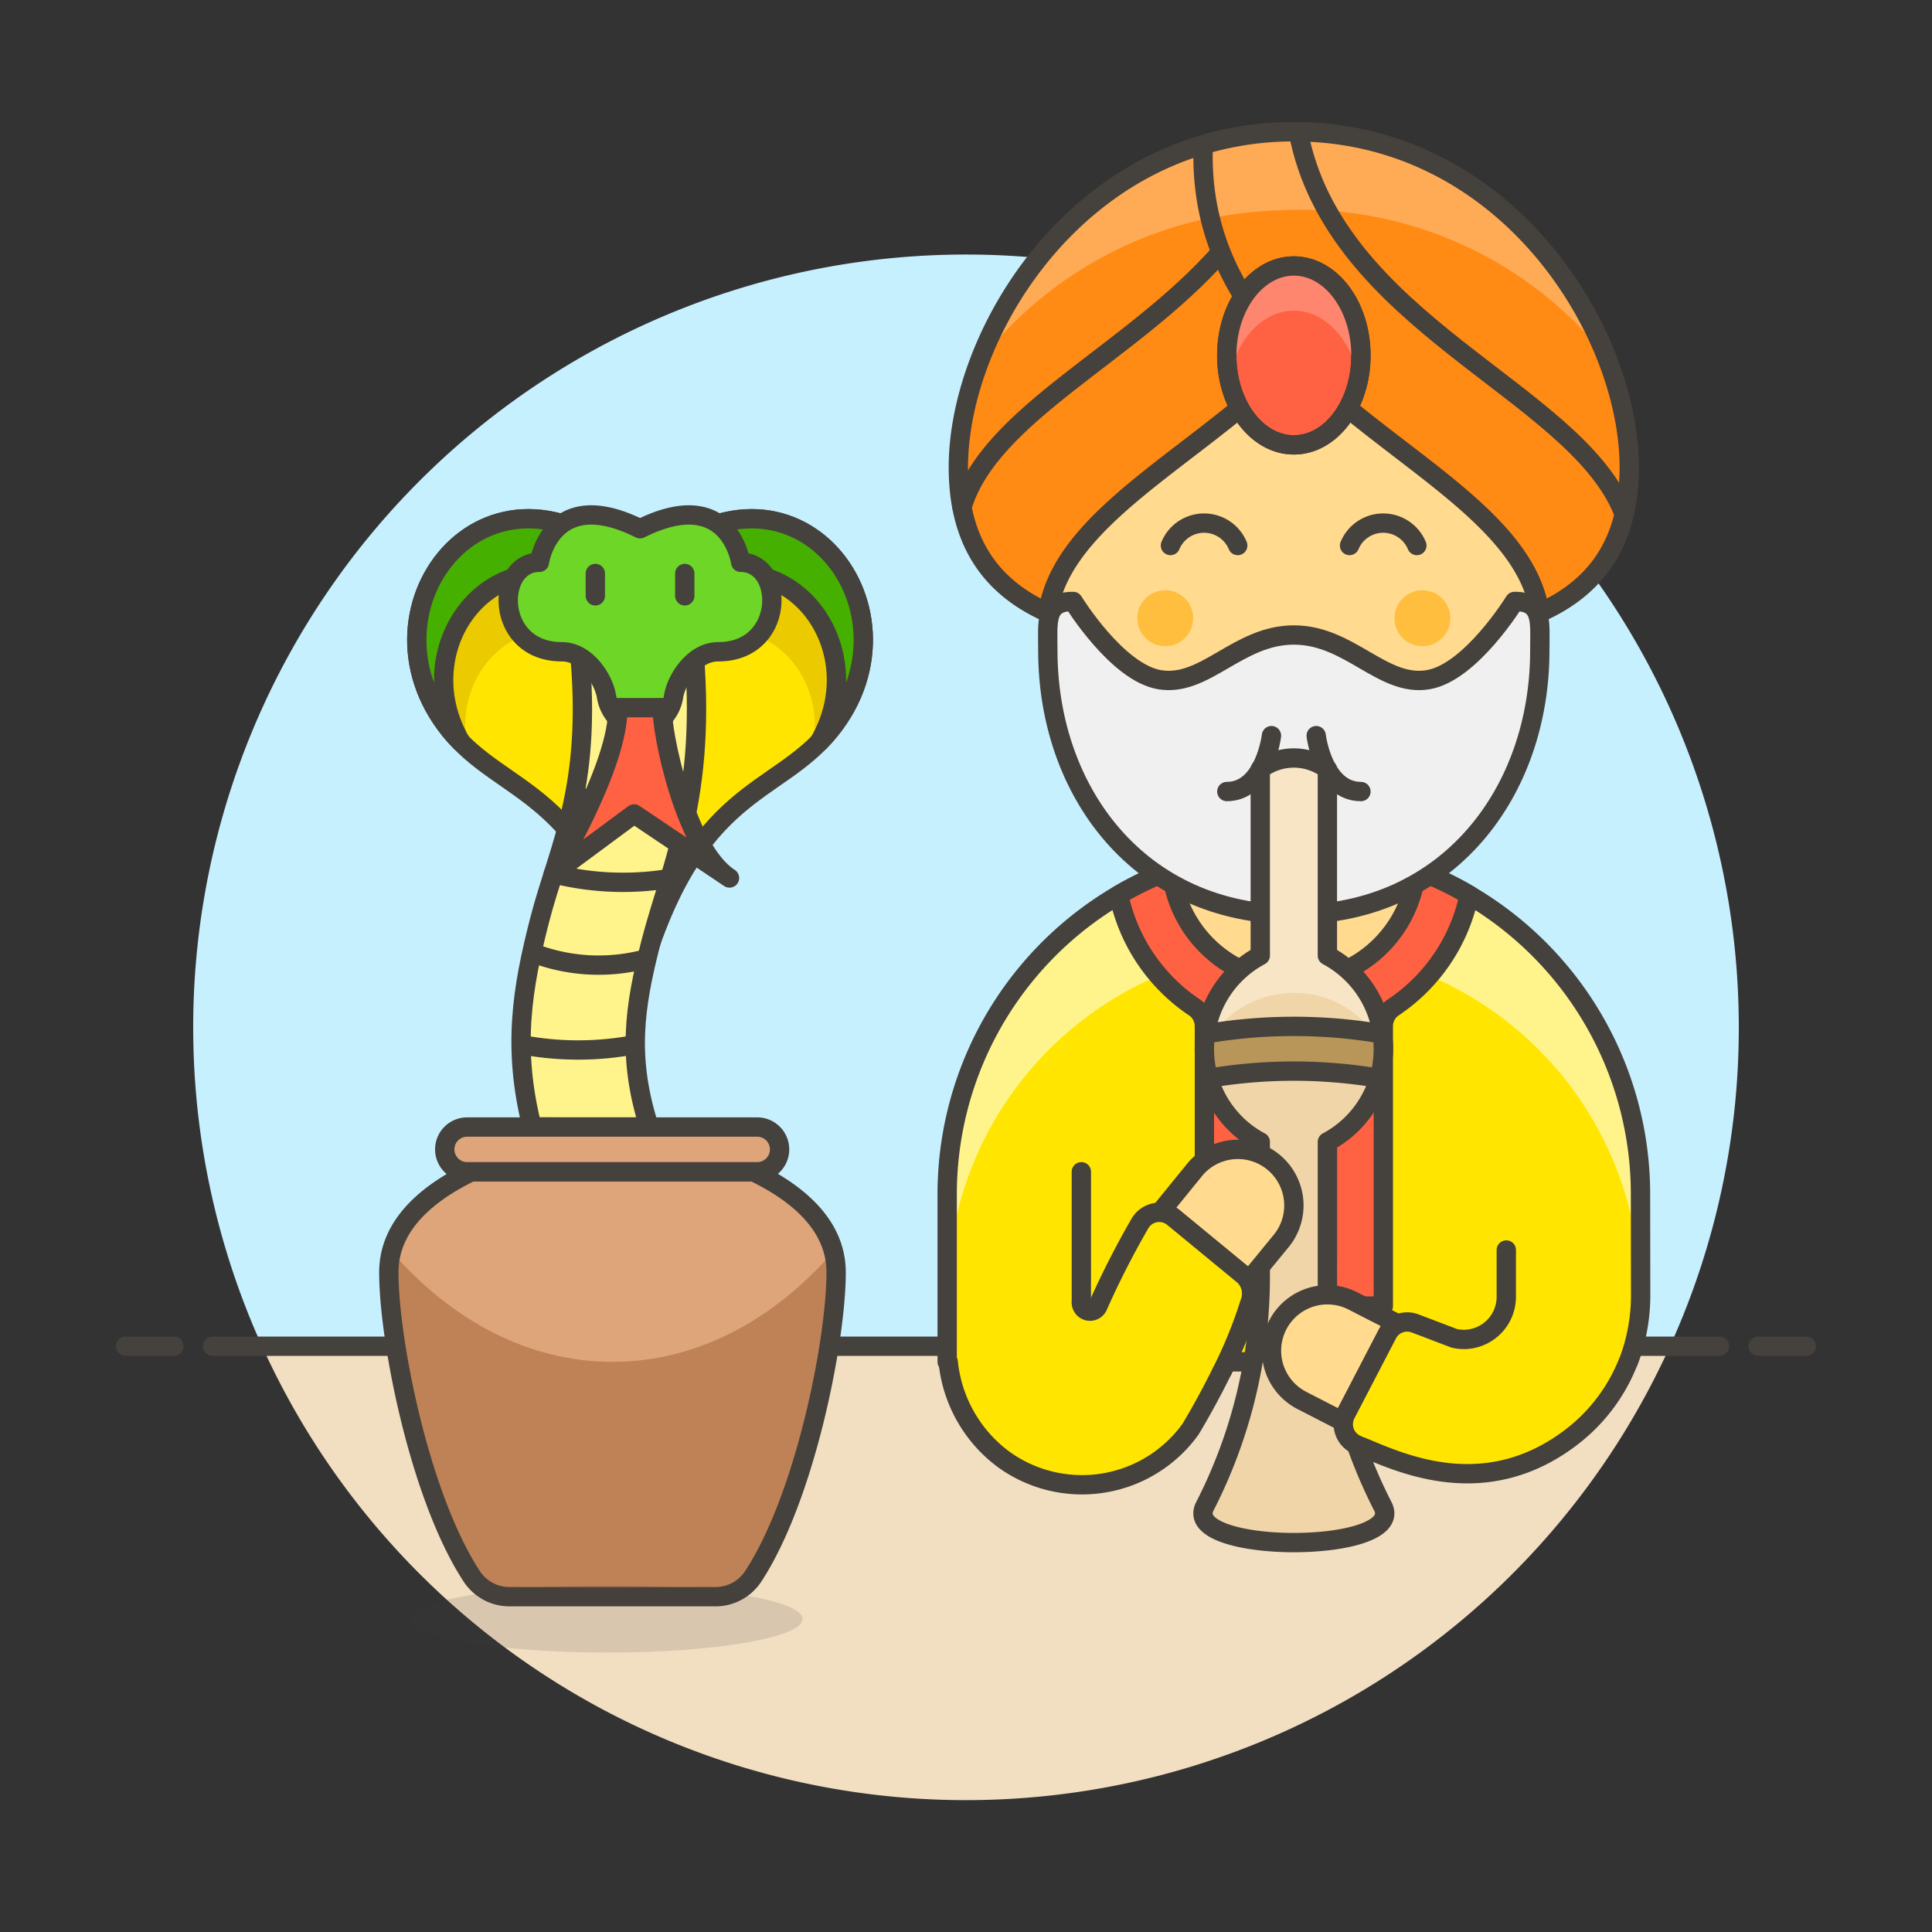 <svg xmlns="http://www.w3.org/2000/svg" viewBox="0 0 100 100"><rect x="0" y="0" width="100" height="100" fill="#333333" stroke="none"/><g class="nc-icon-wrapper"><defs/><path class="a" d="M90 53.18a40 40 0 1 0-76.436 16.5h72.873A39.829 39.829 0 0 0 90 53.18z" style="" fill="#c7f0ff"/><path class="b" d="M13.565 69.68a40 40 0 0 0 72.872 0z" style="" fill="#f2dfc2"/><path class="c" d="M11.001 69.68h78" fill="none" stroke="#45413c" stroke-linejoin="round" stroke-linecap="round"/><path class="c" d="M6.501 69.68h2.5" fill="none" stroke="#45413c" stroke-linejoin="round" stroke-linecap="round"/><path class="c" d="M91.001 69.68h2.5" fill="none" stroke="#45413c" stroke-linejoin="round" stroke-linecap="round"/><g><path class="d" d="M84.912 61.808a17.943 17.943 0 1 0-35.886 0v8.682h.053a7.174 7.174 0 0 0 2.867 5.047 6.922 6.922 0 0 0 9.674-1.56s.966-1.581 1.866-3.487h7.575l-1.4 2.7a1.159 1.159 0 0 0 .615 1.616c1.723.656 6.312 3.16 11-.375a9.1 9.1 0 0 0 3-3.939h.008a9.7 9.7 0 0 0 .636-3.364z" style="" fill="#ffe500"/><path class="e" d="M66.969 43.864a17.943 17.943 0 0 0-17.943 17.944v2.328l.254-.013a17.921 17.921 0 0 1 35.378 0h.254v-2.315a17.944 17.944 0 0 0-17.943-17.944z" style="" fill="#fff48c"/><path class="c" d="M84.912 61.808a17.943 17.943 0 1 0-35.886 0v8.682h.053a7.174 7.174 0 0 0 2.867 5.047 6.922 6.922 0 0 0 9.674-1.56s.966-1.581 1.866-3.487h7.575l-1.4 2.7a1.159 1.159 0 0 0 .615 1.616c1.723.656 6.312 3.16 11-.375a9.1 9.1 0 0 0 3-3.939h.008a9.7 9.7 0 0 0 .636-3.364z" fill="none" stroke="#45413c" stroke-linejoin="round" stroke-linecap="round"/><path class="d" d="M33.129 29.683c-7.56-7.559-15.008 1.693-9.84 8.1 2.8 3.473 6.946 2.894 9.84 12.734 2.894-9.84 7.04-9.261 9.84-12.734 5.168-6.407-2.281-15.659-9.84-8.1z" style="" fill="#ffe500"/><path class="f" d="M33.129 29.683c-7.56-7.559-15.008 1.693-9.84 8.1a8.653 8.653 0 0 0 .93.974c-1.029-4.512 3.909-8.907 8.91-3.907 5-5 9.938-.6 8.909 3.907a8.653 8.653 0 0 0 .93-.974c5.168-6.407-2.28-15.659-9.839-8.1z" style="" fill="#ebcb00"/><path class="g" d="M33.129 29.683c-7.56-7.559-15.008 1.693-9.84 8.1 2.8 3.473 6.946 2.894 9.84 12.734 2.894-9.84 7.04-9.261 9.84-12.734 5.168-6.407-2.281-15.659-9.84-8.1z" fill="none" stroke="#45413c" stroke-linejoin="round"/><path class="h" d="M33.129 29.683c-7.56-7.559-15.008 1.693-9.84 8.1.184.228.375.437.57.635-3.259-5.554 2.957-12.556 9.27-6.244 6.312-6.312 12.529.69 9.27 6.244.2-.2.385-.407.57-.635 5.168-6.407-2.281-15.659-9.84-8.1z" stroke="#45413c" stroke-linejoin="round" fill="#46b000"/><path class="i" d="M33.6 58.335c-1.146-3.595-.774-6.187.09-9.551 1.05-4.091 3.1-7.895 2.089-16.477l-5.874.541c.909 7.724-.971 10.872-1.976 14.785-.895 3.488-1.427 6.591-.389 10.7z" stroke="#45413c" stroke-linejoin="round" fill="#fff48c"/><path class="j" d="M39 60.65H24.4c-2.227 1.075-4.275 2.731-4.275 5.209 0 3.478 1.582 11.585 4.287 15.724a2.334 2.334 0 0 0 1.954 1.062h10.672a2.337 2.337 0 0 0 1.954-1.062c2.705-4.139 4.286-12.246 4.286-15.724 0-2.478-2.048-4.134-4.278-5.209z" style="" fill="#bf8256"/><path class="k" d="M39 60.65H24.4c-1.884.91-3.641 2.236-4.136 4.124l.011.016c3.1 3.56 7.084 5.7 11.426 5.7s8.323-2.14 11.427-5.7l.014-.005c-.491-1.894-2.25-3.223-4.142-4.135z" style="" fill="#dea47a"/><path class="c" d="M39 60.65H24.4c-2.227 1.075-4.275 2.731-4.275 5.209 0 3.478 1.582 11.585 4.287 15.724a2.334 2.334 0 0 0 1.954 1.062h10.672a2.337 2.337 0 0 0 1.954-1.062c2.705-4.139 4.286-12.246 4.286-15.724 0-2.478-2.048-4.134-4.278-5.209z" fill="none" stroke="#45413c" stroke-linejoin="round" stroke-linecap="round"/><ellipse class="l" cx="31.413" cy="83.802" rx="10.129" ry="1.736" fill="#45413c" opacity="0.15"/><path class="m" d="M64.319 67.6a2.891 2.891 0 0 0 5.3 0H71.6V53.1a1.179 1.179 0 0 1 .539-.973 9.264 9.264 0 0 0 3.9-5.785l.012-.014a17.959 17.959 0 0 0-18.153 0l.011.015a9.267 9.267 0 0 0 3.891 5.783 1.179 1.179 0 0 1 .539.973V67.6z" stroke="#45413c" stroke-linejoin="round" stroke-linecap="round" fill="#ff6242"/><circle class="n" cx="66.969" cy="44.443" r="6.367" stroke="#45413c" stroke-linejoin="round" stroke-linecap="round" fill="#ffda8f"/><path class="n" d="M78.545 27.079v-2.894a11.576 11.576 0 0 0-23.152 0v2.894a2.315 2.315 0 1 0 0 4.63c.048 0 .093-.011.142-.014a11.561 11.561 0 0 0 22.868 0c.048 0 .093.014.142.014a2.315 2.315 0 0 0 0-4.63z" stroke="#45413c" stroke-linejoin="round" stroke-linecap="round" fill="#ffda8f"/><circle class="o" cx="60.312" cy="31.999" r="1.447" style="" fill="#ffbe3d"/><circle class="o" cx="73.625" cy="31.999" r="1.447" style="" fill="#ffbe3d"/><path class="c" d="M73.336 28.236a1.887 1.887 0 0 0-3.483 0" fill="none" stroke="#45413c" stroke-linejoin="round" stroke-linecap="round"/><path class="c" d="M64.065 28.236a1.887 1.887 0 0 0-3.483 0" fill="none" stroke="#45413c" stroke-linejoin="round" stroke-linecap="round"/><path class="p" d="M78.391 31.13s-2.262 3.683-4.476 4.052c-2.355.392-4.052-2.315-6.946-2.315s-4.592 2.707-6.946 2.315c-2.215-.369-4.476-4.052-4.476-4.052-1.492 0-1.312 1.051-1.312 2.544 0 7.3 4.739 13.663 12.734 13.663S79.7 40.97 79.7 33.674c0-1.493.183-2.544-1.309-2.544z" stroke="#45413c" stroke-linejoin="round" stroke-linecap="round" fill="#f0f0f0"/><path class="q" d="M71.657 7.492c.521 13.22-16.241 16.334-17.422 24.217-3.207-1.424-4.631-3.97-4.631-7.524 0-7.039 6.367-17.365 17.365-17.365a16.475 16.475 0 0 1 4.688.672z" style="" fill="#ff8a14"/><path class="r" d="M66.969 10.872a21.634 21.634 0 0 1 4.333.4 13.607 13.607 0 0 0 .355-3.785 16.475 16.475 0 0 0-4.688-.672c-8.363 0-14.048 5.971-16.292 11.927a20.236 20.236 0 0 1 16.292-7.87z" style="" fill="#ffaa54"/><path class="c" d="M71.657 7.492c.521 13.22-16.241 16.334-17.422 24.217-3.207-1.424-4.631-3.97-4.631-7.524 0-7.039 6.367-17.365 17.365-17.365a16.475 16.475 0 0 1 4.688.672z" fill="none" stroke="#45413c" stroke-linejoin="round" stroke-linecap="round"/><path class="c" d="M63.2 13.048c-4.629 5.263-11.966 8.366-13.407 13.2" fill="none" stroke="#45413c" stroke-linejoin="round" stroke-linecap="round"/><path class="q" d="M62.281 7.492C61.76 20.712 78.522 23.826 79.7 31.709c3.206-1.424 4.63-3.97 4.63-7.524 0-7.039-6.367-17.365-17.364-17.365a16.475 16.475 0 0 0-4.685.672z" style="" fill="#ff8a14"/><path class="r" d="M66.261 10.886a20.178 20.178 0 0 1 16.915 7.641c-2.3-5.882-7.947-11.707-16.207-11.707a16.475 16.475 0 0 0-4.688.672 13.657 13.657 0 0 0 .361 3.815 21.739 21.739 0 0 1 3.619-.421z" style="" fill="#ffaa54"/><path class="c" d="M62.281 7.492C61.76 20.712 78.522 23.826 79.7 31.709c3.206-1.424 4.63-3.97 4.63-7.524 0-7.039-6.367-17.365-17.364-17.365a16.475 16.475 0 0 0-4.685.672z" fill="none" stroke="#45413c" stroke-linejoin="round" stroke-linecap="round"/><path class="c" d="M67.2 6.823c1.862 9.893 14.247 13.364 16.8 19.625" fill="none" stroke="#45413c" stroke-linejoin="round" stroke-linecap="round"/><ellipse class="m" cx="66.969" cy="18.397" rx="3.473" ry="4.63" stroke="#45413c" stroke-linejoin="round" stroke-linecap="round" fill="#ff6242"/><path class="s" d="M66.969 16.081c1.616 0 2.963 1.479 3.35 3.473a6.048 6.048 0 0 0 .123-1.157c0-2.558-1.555-4.631-3.473-4.631S63.5 15.839 63.5 18.4a5.969 5.969 0 0 0 .123 1.157c.383-1.997 1.729-3.476 3.346-3.476z" style="" fill="#ff866e"/><ellipse class="c" cx="66.969" cy="18.397" rx="3.473" ry="4.63" fill="none" stroke="#45413c" stroke-linejoin="round" stroke-linecap="round"/><path class="t" d="M66.969 50.81a6.344 6.344 0 0 1-1.737-.246V65.28h3.473V50.564a6.343 6.343 0 0 1-1.736.246z" stroke="#45413c" stroke-linejoin="round" stroke-linecap="round" fill="#e04122"/><path class="u" d="M23.02 59.492a1.157 1.157 0 0 1 1.158-1.157h15.049a1.158 1.158 0 0 1 0 2.315H24.178a1.157 1.157 0 0 1-1.158-1.158z" stroke="#45413c" stroke-linejoin="round" stroke-linecap="round" fill="#dea47a"/><path class="c" d="M68.126 38.076s.338 2.894 2.316 2.894" fill="none" stroke="#45413c" stroke-linejoin="round" stroke-linecap="round"/><path class="c" d="M65.811 38.076s-.337 2.894-2.311 2.894" fill="none" stroke="#45413c" stroke-linejoin="round" stroke-linecap="round"/><path class="v" d="M68.705 49.46v-9.647a2.894 2.894 0 0 0-3.473 0v9.647a5.466 5.466 0 0 0 0 9.646V66.2a26.1 26.1 0 0 1-2.87 11.769c-1.269 2.5 10.483 2.5 9.214 0A26.1 26.1 0 0 1 68.705 66.2v-7.094a5.466 5.466 0 0 0 0-9.646z" style="" fill="#f0d5a8"/><path class="w" d="M66.969 51.389a5.192 5.192 0 0 1 4.631 2.866 5.233 5.233 0 0 0-2.893-4.8v-9.642a2.894 2.894 0 0 0-3.473 0v9.647a5.234 5.234 0 0 0-2.892 4.8 5.191 5.191 0 0 1 4.627-2.871z" style="" fill="#f7e5c6"/><path class="c" d="M68.705 49.46v-9.647a2.894 2.894 0 0 0-3.473 0v9.647a5.466 5.466 0 0 0 0 9.646V66.2a26.1 26.1 0 0 1-2.87 11.769c-1.269 2.5 10.483 2.5 9.214 0A26.1 26.1 0 0 1 68.705 66.2v-7.094a5.466 5.466 0 0 0 0-9.646z" fill="none" stroke="#45413c" stroke-linejoin="round" stroke-linecap="round"/><path class="n" d="M65.9 60.143a2.894 2.894 0 0 0-4.072.415l-1.789 2.2a1.162 1.162 0 0 1 .7.265l3.661 3.012a1.164 1.164 0 0 1 .228.254l1.7-2.074a2.9 2.9 0 0 0-.428-4.072z" stroke="#45413c" stroke-linejoin="round" stroke-linecap="round" fill="#ffda8f"/><path class="n" d="M69.659 73.188l2.15-4.137a1.16 1.16 0 0 1 .549-.52l-2.329-1.194a2.894 2.894 0 0 0-2.645 5.149l2.152 1.107a1.169 1.169 0 0 1 .123-.405z" stroke="#45413c" stroke-linejoin="round" stroke-linecap="round" fill="#ffda8f"/><path class="x" d="M62.39 53.517a6.032 6.032 0 0 0-.052.766 5.782 5.782 0 0 0 .207 1.532 26.352 26.352 0 0 1 8.848 0 5.782 5.782 0 0 0 .206-1.532 5.854 5.854 0 0 0-.052-.766 26.934 26.934 0 0 0-9.157 0z" stroke="#45413c" stroke-linejoin="round" stroke-linecap="round" fill="#b89558"/><path class="y" d="M38.338 29.105s-.579-4.052-5.209-1.737c-4.631-2.315-5.21 1.737-5.21 1.737-2.315 0-2.315 4.63 1.158 4.63 1.295 0 2.179 1.456 2.315 2.315a2.106 2.106 0 0 0 1.737 1.737 2.1 2.1 0 0 0 1.736-1.737c.136-.859 1.021-2.315 2.315-2.315 3.473 0 3.473-4.63 1.158-4.63z" stroke="#45413c" stroke-linejoin="round" fill="#6dd627"/><path class="c" d="M30.814 29.683v1.158" fill="none" stroke="#45413c" stroke-linejoin="round" stroke-linecap="round"/><path class="c" d="M35.444 29.683v1.158" fill="none" stroke="#45413c" stroke-linejoin="round" stroke-linecap="round"/><path class="g" d="M29.739 41.14a8.983 8.983 0 0 0 5.887.45" fill="none" stroke="#45413c" stroke-linejoin="round"/><path class="g" d="M28.641 45.221a14.77 14.77 0 0 0 6.025.249" fill="none" stroke="#45413c" stroke-linejoin="round"/><path class="g" d="M27.526 49.3a9.462 9.462 0 0 0 5.954.32" fill="none" stroke="#45413c" stroke-linejoin="round"/><path class="g" d="M26.967 54.066a15.7 15.7 0 0 0 5.917 0" fill="none" stroke="#45413c" stroke-linejoin="round"/><path class="z" d="M31.971 36.629c.094 2.934-3.33 8.592-3.33 8.592l4.178-3.093 4.94 3.317c-2.292-1.466-3.552-7.6-3.473-8.816z" stroke="#45413c" stroke-linejoin="round" fill="#ff6242"/><path class="aa" d="M77.966 64.7v2.424a2.208 2.208 0 0 1-2.191 2.206 2.225 2.225 0 0 1-.505-.059l-2.022-.77a1.158 1.158 0 0 0-1.439.548l-2.15 4.137a1.158 1.158 0 0 0 .616 1.616" stroke="#45413c" stroke-linejoin="round" stroke-linecap="round" fill="#ffe500"/><path class="aa" d="M63.255 70.973a23.249 23.249 0 0 0 1.424-3.5 1.3 1.3 0 0 0-.283-1.442l-3.658-3.012a1.151 1.151 0 0 0-1.722.287 44.959 44.959 0 0 0-2.189 4.294.447.447 0 0 1-.856-.183" stroke="#45413c" stroke-linejoin="round" stroke-linecap="round" fill="#ffe500"/><path class="c" d="M55.971 67.416V60.65" fill="none" stroke="#45413c" stroke-linejoin="round" stroke-linecap="round"/></g></g></svg>